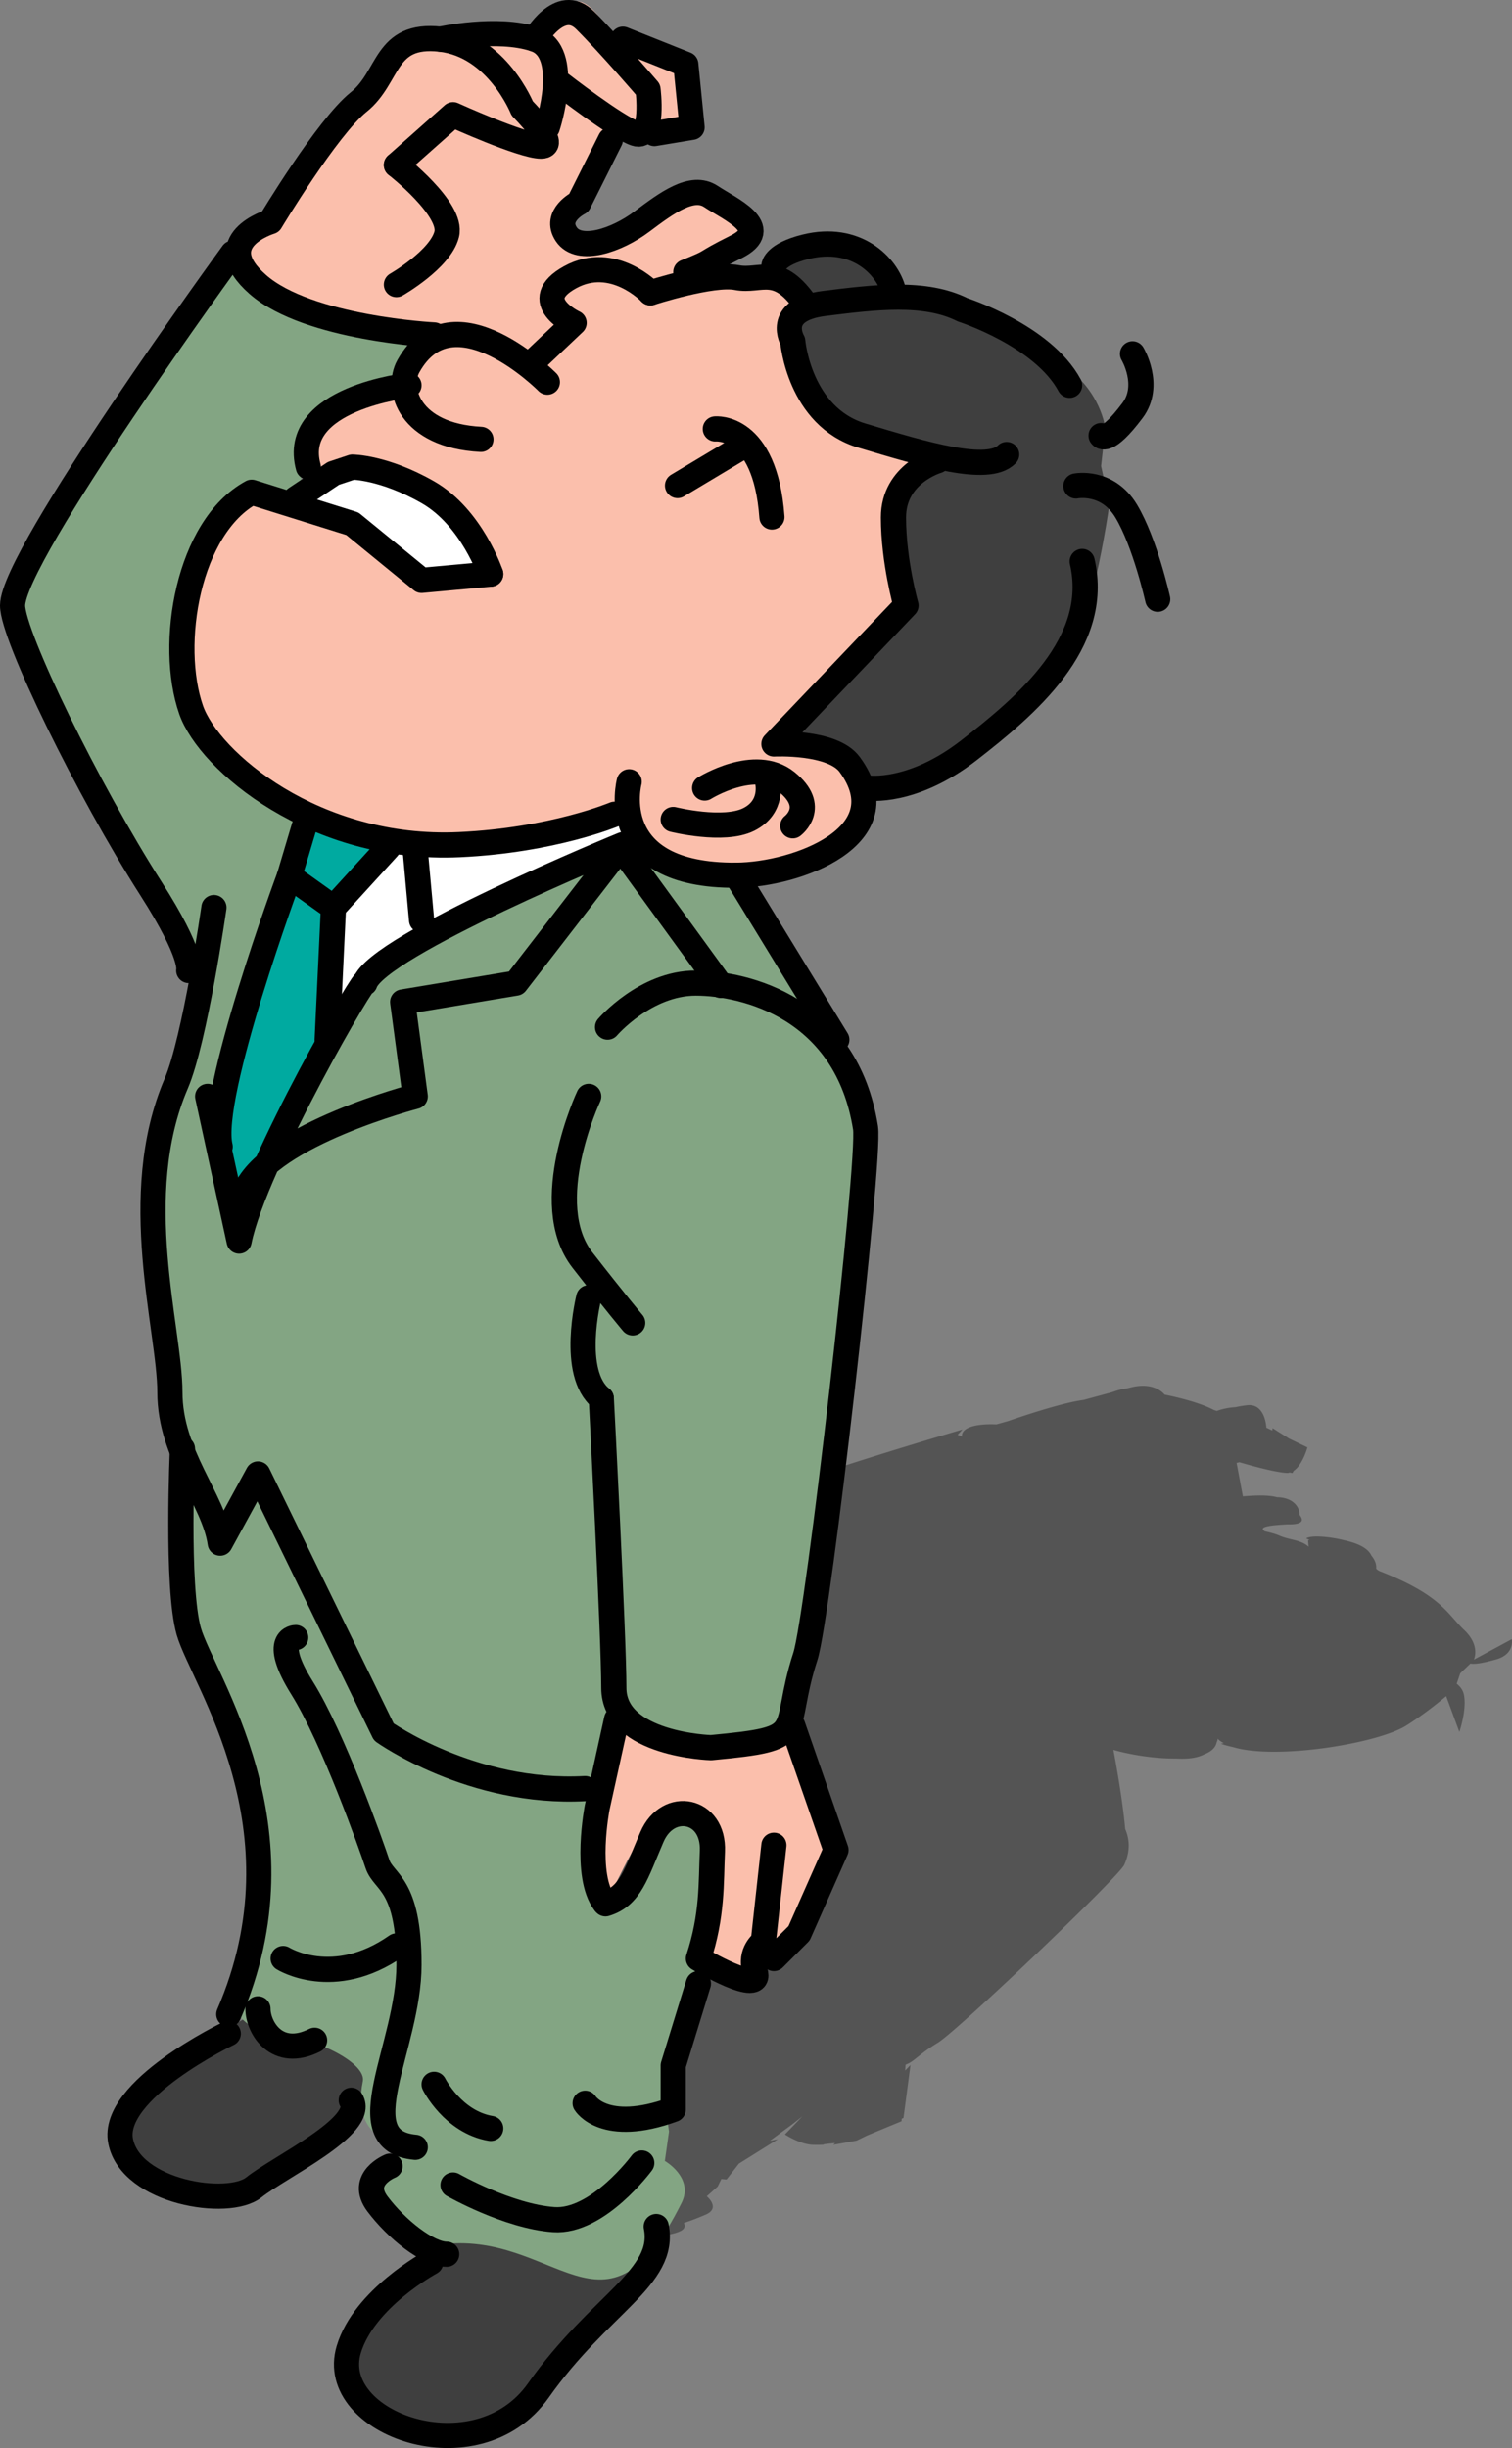 <svg xmlns="http://www.w3.org/2000/svg" width="117.752" height="190.617"><rect width="100%" height="100%" fill="#808080" stroke="none"/><path fill="#fff" d="m25.34 70.26.484 9.668 7.976-7.25L52.167 64.7l-3.14-1.934-19.094.485-4.594 7.008"/><path fill="#545454" d="M41.898 169.955s-5.8.133-6.621 1.184c-.82 1.054-2.063 1.984.691 3.097 2.75 1.117 4.246 1.856 5.961 1.649 1.711-.207 3.582-.946 6.5-1.368 2.918-.421 5.051-.503 4.88-1.277-.173-.773-2.352-2.297-3.946-1.91-1.598.387-3.668.055-4.442-.61-.773-.667-3.023-.765-3.023-.765"/><path fill="#545454" d="m117.734 127.639-2.95 1.593c.106-.261.383-1.226-.761-2.312-1.336-1.27-1.773-2.7-6.531-4.563a.785.785 0 0 1-.32-.218c.035-.301-.075-.653-.364-1-.152-.325-.465-.66-1.246-.954a6.744 6.744 0 0 0-.89-.254 9.502 9.502 0 0 0-.962-.19c-1.69-.247-1.984.05-1.984.05l.262.121a2.77 2.77 0 0 1-.117.031l.043.496c-.621-.562-1.493-.511-2.301-.875-.266-.117-.668-.226-1.117-.328-.61-.41.793-.476 1.71-.539h.047c1.262.023 1.286-.324.946-.75.027-.605-.516-1.348-1.746-1.36-.676-.187-1.64-.152-2.66-.07l-.489-2.605.219-.055s2.727.82 3.746.836c.059.004.11-.023.16-.035l.223.043.098-.172c.703-.469 1.07-1.824 1.07-1.824l-1.426-.688-1.285-.812-.027.184-.461-.223s-.07-1.899-1.485-1.746c-.355.039-.66.093-.914.152a5.287 5.287 0 0 0-1.46.29l-.216-.067c-1.144-.598-2.879-1.004-3.847-1.2-.18-.218-.926-.96-2.559-.581-.11.027-.246.058-.394.097-.41.05-.778.164-1.145.297-.644.172-1.398.379-2.203.598-1.563.203-4.39 1.132-5.883 1.648-.562.16-.918.258-.918.258s-2.46-.164-2.68.785c-.011.047 0 .098.012.156a5.866 5.866 0 0 0-.355-.125l.382-.418s-12.273 3.575-16.945 5.567l-1.836.597s-.027.293-.062.782c-.157.636-.184 1.793-.094 3.168.004.484.016.988.043 1.504.11 2.113.875 4.492 1.219 5.976.195 1.18.008 1.59-.086 1.707l.133-.144c-.715 1.671-4.157 3.402-5.774 4.543-1.722 1.214-6.004 9.027-6.133 9.855-.023.137-.105.305-.207.484-.418.516-.878 1.11-1.293 1.692-.328.39-.582.707-.574.812 0 .008 0 .036-.004.051-.285.461-.5.88-.57 1.184-.113.488-.063 1.37-.078 2.43l.21-.43c-.093.648-.195 1.308-.284 1.91.05-.512.07-1.016.074-1.48l-3.352 6.84-.308.335L36.8 159.9s-.097.375.23.836c-1.077.004-8.152.078-8.695 1.383-.015.04-.019.082-.03.121-.009.016-.028.031-.032.05-.16.419.043.856.453 1.274.832 1.012 2.649 1.93 4.113 2.075 1.633.164 6.067-.23 8.133-.434-.144.754.856 1.219 1.266 1.375.035.023.058.047.098.07l-2.543.36s.023.113.078.293c-.16.132-.239.316-.125.597.394.985 1.422 2.156 2.363 2.442l-.098-.36c6.117 1.328 5.797 5.578 12.957 2.457 1.176-.511.075-1.422.075-1.422l.847-.757.29-.59c.132.011.257.027.402.039l.957-1.227v-.004l3.039-1.902-.625.125 1.238-.914s.613-.43 1.297-1c-.715.754-1.36 1.414-1.36 1.414s1.192.793 2.215.809c1.02.02.813-.043.813-.043l.875-.098-.133.14 1.805-.324.847-.41 2.66-1.101.012-.192.14-.066.544-4.117-.414.425.03-.433s-.034 0-.077-.004c.008 0 .02-.004.027-.004l.051.008s.02-.012.047-.04c.625-.222 1.008-.808 2.473-1.695 1.523-.922 14.066-12.882 14.507-13.84.48-1.05.434-1.976.079-2.792-.188-2.133-.68-4.895-.918-6.165 1.343.387 3.242.688 4.867.672.98.051 1.652-.043 2.195-.32.531-.203.89-.508.98-.945a.913.913 0 0 0 .086-.285.66.66 0 0 0 .086.101c.106.094.242.172.38.254l-.223.043s.328.129.945.262c3.332 1.015 11.254-.274 13.476-1.668 1.254-.785 2.414-1.707 3.122-2.297l1.027 2.785s.605-1.766.348-2.93c-.082-.351-.297-.617-.555-.824l.277-.812.793-.762c.203.05.707.047 1.988-.316 1.493-.418 1.23-1.579 1.23-1.579zm-77.805 34.73c.207.117.41.238.59.36-.914-.157-2-.387-2.535-1.032l-.356-.426c.09.059.18.118.293.18.176.434.766.848 2.008.918"/><path fill="#3f3f3f" d="M19.109 157.154s-10.453 5.555-9.8 9.149c.655 3.593 6.206 5.878 9.148 4.898 2.941-.98 11.105-7.512 11.105-7.512s-1.305-4.574-2.613-4.574c-1.305 0-3.918 1.305-5.88-.324l-1.96-1.637m15.027 17.641s-7.187 4.246-7.187 7.187c0 2.938-.653 5.88 3.922 6.532 4.57.656 7.183 1.308 9.144-.325 1.961-1.633 3.594-4.574 6.86-7.515 3.27-2.938 5.882-4.575 4.902-6.207-.98-1.633-5.227-3.59-6.86-1.633-1.636 1.96-4.574 2.613-6.207 1.633-1.632-.977-4.574.328-4.574.328"/><path fill="#fbbfac" d="M61.902 23.549s1.308-1.633-3.918-1.633c-5.227 0-1.637-1.961-.328-2.942 1.308-.976-.98-5.55-3.594-3.918-2.613 1.633-8.492 5.555-10.125 3.918-1.633-1.632 3.918-8.164 3.918-8.164s4.246 0 5.555-.652c1.304-.656 0-5.555 0-5.555l-5.555-1.308S45.895-.951 44.261.357c-1.633 1.305-1.957 2.614-1.957 2.614h-6.863s-1.957-1.961-3.918.324C29.562 5.584 21.07 17.017 21.07 17.017s-3.266 1.305-2.613 3.594c.652 2.285 9.472 5.227 13.394 5.88 1.328.222.324.98.324 2.937 0 1.96-5.55.656-7.511 3.597-1.961 2.938 0 3.59 0 3.59l-2.286 2.617-2.941-.656s-7.84 3.266-3.594 18.621c-.664-2.402 8.492 14.371 31.688 6.207 1.797-.633 1.633 6.531 10.777 4.57 6.367-1.363 8.445-2.03 8.82-5.226.653-5.55-6.53-5.223-6.53-5.223l9.796-10.781s-2.285-7.512-.652-8.82c1.633-1.309 5.883-1.961 5.883-1.961s-10.13-1.305-11.11-2.938c-.976-1.636-2.613-9.476-2.613-9.476M48.183 133.635s-2.941 12.742-1.633 14.046c1.305 1.31 2.285-5.226 5.227-5.878 2.937-.653 3.594-.329 3.594 1.632 0 1.961-.657 9.801-.657 9.801s2.29.98 3.594.328c1.309-.656.98-.656.98-.656l2.942-2.367v-.246l2.941-5.551-3.921-10.129s-4.903 2.29-7.516 1.309c-2.61-.98-5.55-2.29-5.55-2.29"/><path fill="#3f3f3f" d="m60.597 20.935 1.305 2.614s-1.305 4.574 2.289 8.492c4.144 4.527 9.144 3.27 9.144 3.27s-4.949-.192-3.593 4.898c1.308 4.902.652 7.84.652 7.84S58.132 58.115 61.25 58.502c5.226.656 5.078 1.773 5.878 2.289 4.575 2.937 15.68-7.098 17.313-12.414 1.309-4.246 1.96-9.145 1.96-9.145l-.651-2.941.328-2.942s-.328-2.937-3.27-4.898c-2.937-1.96-4.898-4.902-12.738-5.883-1.621-.199-1.309-3.265-4.574-3.594-3.266-.324-4.899 1.961-4.899 1.961"/><path fill="#fff" d="m22.378 39.232 5.223-2.617s5.23-2.613 10.129 6.535c1.727 3.219-4.898 1.961-4.898 1.961s-1.637-1.96-5.555-3.922c-3.922-1.957-4.899-1.957-4.899-1.957"/><path fill="#83a583" d="M33.289 25.912s-7.391-.008-10.657-2.293c-3.382-2.371-5.156-2.684-5.156-2.684L.488 46.415s2.234 6.063 5.23 12.415c3.043 6.453 8.16 13.21 8.82 15.351 1.305 4.247-1.636 11.11-2.617 15.028-.98 3.922 1.309 24.5 1.961 26.46.657 1.958 0 7.512.328 8.165.329.656 5.88 17.316 5.88 17.316l-.653 10.125-1.633 4.246s.653 2.614 3.918 2.942c3.266.328 6.797 2.273 6.535 3.593-.98 4.899 3.266 4.899 3.266 4.899l-2.941 2.613s3.27 5.555 5.554 5.227c9.16-1.309 12.946 8.742 18.946-3.266.98-1.96-1.305-3.265-1.305-3.265l.324-2.29-.324-2.285 2.613-11.433s1.957-7.84.652-9.801c-1.308-1.961-2.285-2.285-3.265-.652-.98 1.632-1.961 6.53-4.246 6.53-2.29 0-1.309-4.898-1.309-6.53 0-1.633-1.633 4.246.98-4.899 1.618-5.664 6.704-.45 6.704-.45l7.344-1.839s6.847-44.309 5.878-47.691c-1.304-4.575-10.023-19.297-10.023-19.297s-2.063 1.328-4.676-.63c-2.613-1.96-2.992-1.566-2.992-1.566S27.789 75.596 27.789 77.232c0 1.903-9.66 15.899-9.66 15.899l-1.305-7.516 7.511-21.887s-7.511-3.265-9.144-8.82c-2.484-8.437 2.613-15.352 2.613-15.352l1.633-.98 3.918-.328.328-3.918 2.043-2.121 6.188-2.633-.391-4.066"/><path fill="#00aaa0" d="m23.367 62.978-.664 5.977s-6.532 14.703-6.207 17.969c.328 3.265 1.96 8.492 1.96 8.492l7.512-14.7v-9.8l4.25-4.574-6.851-3.364"/><path fill="none" stroke="#000" stroke-linecap="round" stroke-linejoin="round" stroke-width="1.96" d="M42.628 29.756s-7.351-7.446-10.824-1.242c-.984 1.75.047 5.406 5.649 5.699m25.429-10.336c-2.324-3.45-3.59-1.887-5.507-2.262-1.915-.371-6.72 1.188-6.72 1.188M55.707 33.4s3.882-.398 4.41 6.86"/><path fill="none" stroke="#000" stroke-linecap="round" stroke-linejoin="round" stroke-width="1.96" d="M31.851 30.002s-9.312.98-7.84 6.37m23.844 27.032s-4.797 2.031-12.086 2.367c-11.254.52-19.496-6.52-20.883-10.488-1.789-5.121-.254-14.262 4.715-16.953l7.84 2.453 5.39 4.41 5.387-.492m12.438-21.898s-2.899-3.059-6.254-1.215c-3.352 1.843.308 3.554.308 3.554m0 0-3.062 2.899M16.66 70.67s-1.47 10.289-2.942 13.719c-3.746 8.746-.488 19.113-.488 24.011 0 4.899 3.43 8.332 3.918 11.762l2.941-5.39 9.801 20.09s6.86 4.898 15.68 4.41m.277-53.899s-3.922 8.328-.492 12.738c2.57 3.305 3.918 4.899 3.918 4.899m-3.426-1.961s-1.472 5.882.98 7.84"/><path fill="none" stroke="#000" stroke-linecap="round" stroke-linejoin="round" stroke-width="1.96" d="M46.828 108.889s.976 18.62.976 22.542c0 4.438 7.567 4.653 7.567 4.653 7.84-.735 5.359-.977 7.347-7.102 1.016-3.129 5.078-38.691 4.688-41.16-1.473-9.312-9.309-11.27-13.23-11.27-3.923 0-6.86 3.43-6.86 3.43M33.808 26.08s-9.797-.488-13.719-3.918c-3.918-3.43.98-4.902.98-4.902s4.411-7.348 6.86-9.309c2.45-1.96 1.961-5.387 6.371-4.898 4.41.488 6.371 5.39 6.371 5.39s2.938 2.938 1.47 2.938c-1.47 0-6.86-2.45-6.86-2.45l-4.41 3.918m-12.743 6.864S.98 43.233.98 47.15c0 2.344 5.852 14.348 10.781 22.051 3.317 5.184 2.938 6.371 2.938 6.371m28.91-69.09s4.41 3.43 5.879 3.918c1.472.492.98-3.43.98-3.43s-2.937-3.43-4.898-5.386c-1.961-1.961-3.922 1.469-3.922 1.469"/><path fill="none" stroke="#000" stroke-linecap="round" stroke-linejoin="round" stroke-width="1.96" d="M48.511 3.053 53.41 5.01l.488 4.902-2.938.488m2.45 10.781c2.449-.98.98-.488 3.922-1.96 2.937-1.47-.493-2.938-1.961-3.918-1.473-.98-3.43.488-5.391 1.957-1.96 1.472-4.898 2.453-5.879.98-.98-1.469.98-2.45.98-2.45l2.45-4.898M30.87 12.85s4.41 3.433 3.919 5.39c-.489 1.961-3.918 3.922-3.918 3.922m11.757-12.25s1.961-5.879-.98-6.86c-2.938-.98-7.348 0-7.348 0m30.871 77.907L57.335 68.15M14.21 112.81s-.492 10.782.489 14.211c1.078 3.774 9.426 15.278 3.12 29.825m2.271-.426c0 1.469 1.468 3.922 4.41 2.449m-6.723-.519s-9.18 4.39-8.383 8.382c.797 3.989 8.383 5.188 10.379 3.59 1.992-1.598 8.777-4.789 7.582-6.781M48.02 133.88l-1.513 6.864s-1.035 5.3.57 7.418m-13.531 28.004s-5.191 2.793-6.386 6.785c-1.735 5.785 9.976 9.977 14.765 3.191 4.79-6.785 9.977-8.78 9.18-12.77M23.03 127.51s-1.96 0 .49 3.921c2.448 3.918 5.39 12.25 5.878 13.72.492 1.468 2.453 1.468 2.453 7.84 0 6.37-4.902 13.718.488 14.21M19.109 92.72c1.96-4.41 13.23-7.347 13.23-7.347l-.98-7.352 8.82-1.468 8.332-10.782s-19.113 7.84-20.09 10.782c.465-1.395-8.597 14.066-9.8 20.086l-2.45-11.266M32.34 66.26l.492 5.39m-9.149-7.27-1.144 3.84 3.43 2.45 4.25-4.656"/><path fill="none" stroke="#000" stroke-linecap="round" stroke-linejoin="round" stroke-width="1.96" d="M22.539 68.22s-6.368 17.153-5.391 21.07m8.82-18.62-.488 10.289m22.816-15.004 7.84 10.781M23.03 38.822l2.938-1.96 1.473-.49s2.45 0 5.879 1.958c3.43 1.96 4.898 6.371 4.898 6.371M54.39 154.459l-1.96 6.37v3.43c-5.391 1.962-6.86-.488-6.86-.488m-15.192 4.899s-2.449.98-.98 2.941c1.473 1.961 3.922 3.918 5.39 3.918m.492-5.39s4.282 2.44 7.84 2.695c3.43.246 6.86-4.41 6.86-4.41m-27.93-15.922s3.918 2.449 8.82-.98m30.868-17.153 3.367 9.68-2.875 6.492-1.96 1.96m0-8.82-.825 7.512s-1.137.817-.645 2.29c.692 2.077-4.41-.981-4.41-.981 1.11-3.356.98-5.883 1.09-8.348.148-3.308-3.46-4.02-4.71-1.113-1.25 2.902-1.673 4.61-3.618 5.203m-13.344 14.055s1.473 2.941 4.41 3.433m16.66-104.371s3.922-2.45 6.372-.488c2.449 1.957.488 3.43.488 3.43"/><path fill="none" stroke="#000" stroke-linecap="round" stroke-linejoin="round" stroke-width="1.96" d="M59.78 60.873s.49 1.957-1.472 2.937c-1.96.98-5.879 0-5.879 0m5.238-28.937-4.902 2.937m25.633-2.418c-1.469 1.47-6.367 0-11.27-1.472-4.898-1.469-5.39-7.348-5.39-7.348s-1.469-2.45 2.453-2.941c3.918-.489 7.84-.98 10.777.492 0 0 6.242 1.996 8.332 5.879m-23.03-9.309s.073-.879 2.448-1.472c3.922-.98 6.371 1.472 6.864 3.43"/><path fill="none" stroke="#000" stroke-linecap="round" stroke-linejoin="round" stroke-width="1.96" d="M73.011 35.88s-3.43.981-3.43 4.41c0 3.43.977 6.86.977 6.86L60.27 57.931s4.559-.238 5.902 1.598c4.09 5.567-4.132 8.59-8.836 8.621C47.04 68.22 49 60.873 49 60.873"/><path fill="none" stroke="#000" stroke-linecap="round" stroke-linejoin="round" stroke-width="1.96" d="M67.62 61.361s3.43.488 7.84-2.941c4.41-3.43 10.29-8.328 8.82-14.7m1.47-9.8s.39.785 2.449-1.957c1.468-1.961 0-4.41 0-4.41m-4.41 10.289s2.449-.493 3.921 1.96c1.47 2.45 2.45 6.86 2.45 6.86"/></svg>
